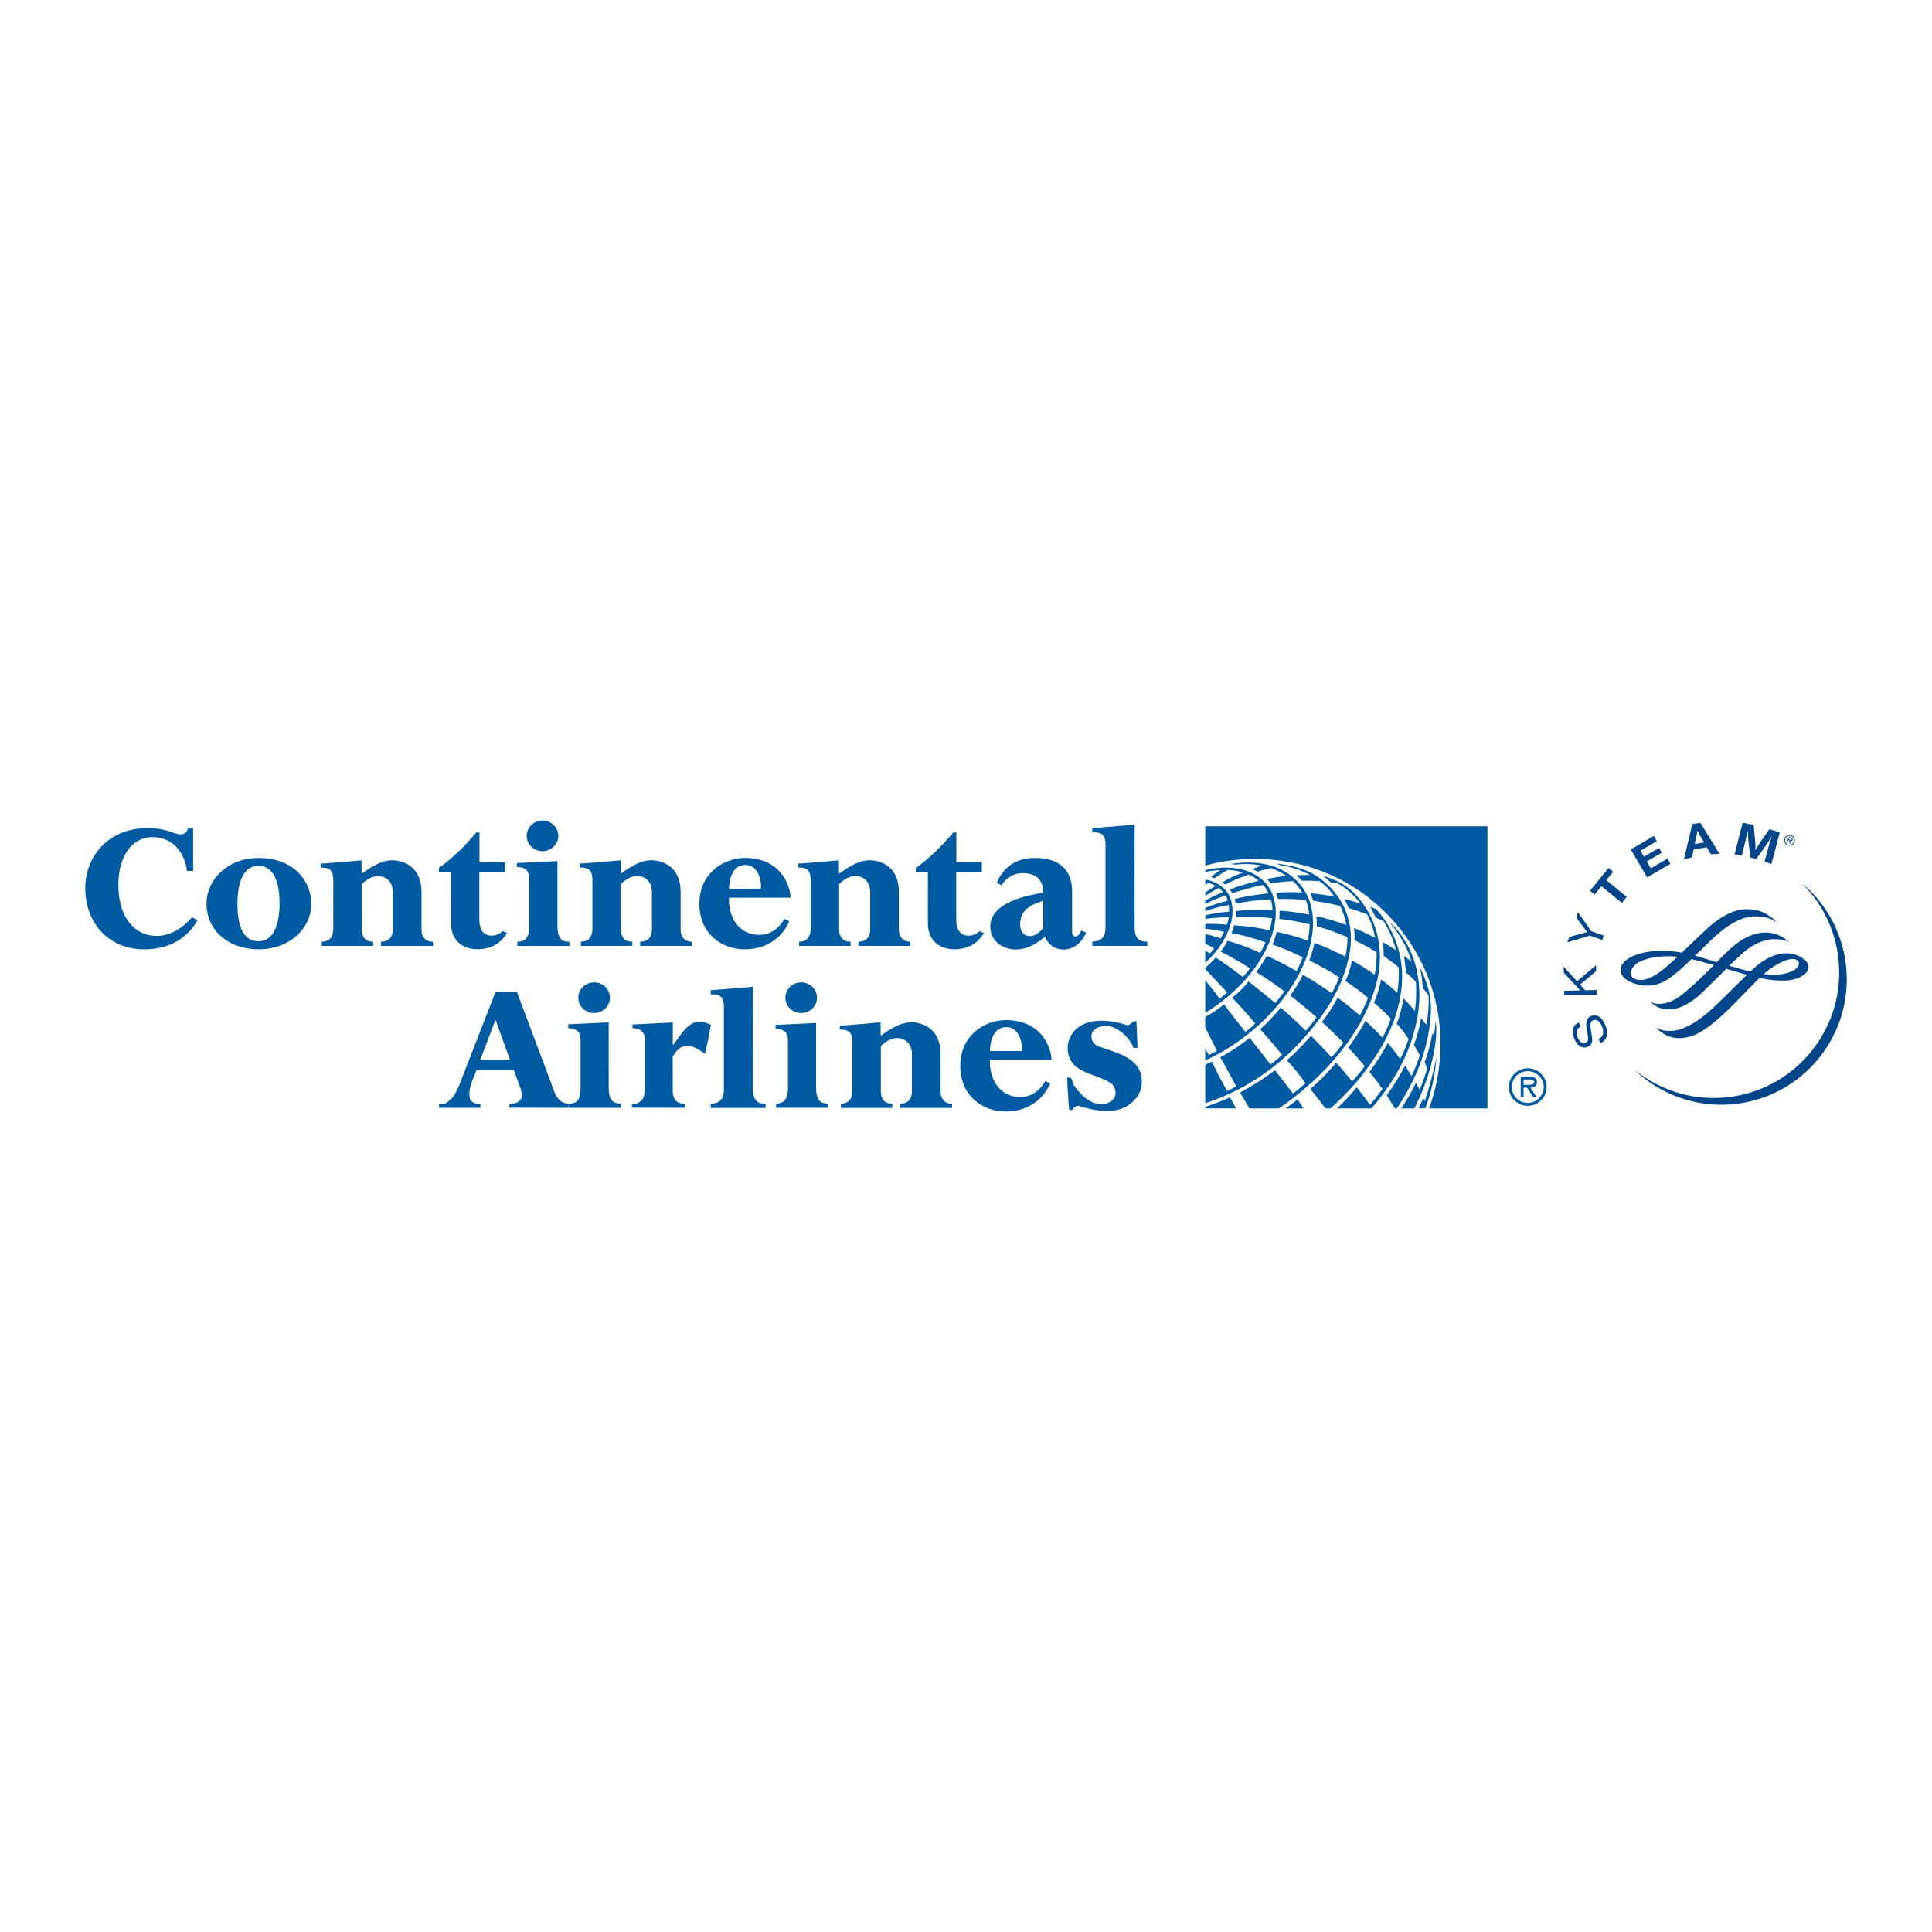 <?xml version="1.0" encoding="utf-8"?>
<!-- Generator: Adobe Illustrator 12.0.0, SVG Export Plug-In . SVG Version: 6.00 Build 51448)  -->
<!DOCTYPE svg PUBLIC "-//W3C//DTD SVG 1.1//EN" "http://www.w3.org/Graphics/SVG/1.1/DTD/svg11.dtd">
<svg  version="1.1" id="Calque_1" xmlns:x="http://ns.adobe.com/Extensibility/1.0/" xmlns:i="http://ns.adobe.com/AdobeIllustrator/10.0/" xmlns:graph="http://ns.adobe.com/Graphs/1.0/"
	 xmlns="http://www.w3.org/2000/svg" xmlns:xlink="http://www.w3.org/1999/xlink" xmlns:a="http://ns.adobe.com/AdobeSVGViewerExtensions/3.0/"
	 width="192.756" height="192.756" viewBox="0 0 192.756 192.756"
	 style="overflow:visible;enable-background:new 0 0 192.756 192.756;" xml:space="preserve">
<g>
	<polygon style="fill-rule:evenodd;clip-rule:evenodd;fill:#FFFFFF;" points="0,0 192.756,0 192.756,192.756 0,192.756 0,0 	"/>
	<path style="fill-rule:evenodd;clip-rule:evenodd;fill:#005AA1;" d="M150.539,108.453c0-1.043,0.831-1.872,1.884-1.872
		c1.054,0,1.883,0.829,1.883,1.872c0,1.039-0.829,1.873-1.883,1.873C151.37,110.326,150.539,109.492,150.539,108.453
		L150.539,108.453z M154.018,108.453c0-0.886-0.733-1.586-1.595-1.586c-0.858,0-1.593,0.7-1.593,1.586
		c0,0.88,0.734,1.583,1.593,1.583C153.284,110.036,154.018,109.333,154.018,108.453L154.018,108.453z M153.315,109.467h-0.347
		l-0.609-0.948h-0.35v0.948h-0.288v-2.052h0.896c0.367,0,0.729,0.101,0.729,0.544c0,0.402-0.285,0.551-0.649,0.56L153.315,109.467
		L153.315,109.467z M152.359,108.23c0.254,0,0.697,0.05,0.697-0.277c0-0.21-0.276-0.252-0.497-0.252h-0.55v0.529H152.359
		L152.359,108.23z"/>
	<path style="fill-rule:evenodd;clip-rule:evenodd;fill:#004489;" d="M179.867,88.196l-0.012,0.01
		c2.047,2.058,3.39,4.833,3.609,7.949c0.483,6.899-4.714,12.877-11.607,13.361c-3.24,0.226-6.277-0.804-8.64-2.674l-0.013,0.016
		c2.451,2.282,5.804,3.584,9.406,3.33c6.895-0.482,12.095-6.462,11.611-13.354C183.979,93.351,182.331,90.297,179.867,88.196
		L179.867,88.196z"/>
	<path style="fill-rule:evenodd;clip-rule:evenodd;fill:#004489;" d="M157.688,102.425c-0.399,0.221-0.487,0.556-0.282,1.071
		c0.187,0.468,0.48,0.674,0.796,0.544c0.254-0.097,0.296-0.316,0.191-0.882l-0.045-0.218c-0.102-0.556-0.121-0.795-0.052-1.036
		c0.063-0.267,0.218-0.443,0.455-0.536c0.563-0.226,1.1,0.125,1.416,0.919c0.347,0.859,0.16,1.509-0.512,1.785l-0.166-0.421
		c0.466-0.197,0.583-0.638,0.333-1.263c-0.204-0.507-0.526-0.734-0.868-0.596c-0.278,0.107-0.338,0.365-0.239,0.943l0.04,0.244
		l0.036,0.215c0.073,0.427,0.081,0.578,0.043,0.761c-0.058,0.231-0.204,0.396-0.438,0.489c-0.53,0.215-1.045-0.098-1.329-0.814
		c-0.312-0.781-0.146-1.355,0.454-1.623L157.688,102.425L157.688,102.425z"/>
	<polygon style="fill-rule:evenodd;clip-rule:evenodd;fill:#004489;" points="157.334,97.905 159.232,96.306 159.244,96.895 
		157.637,98.228 158.156,98.803 159.288,98.778 159.297,99.243 156.071,99.313 156.061,98.851 157.328,98.821 157.502,98.821 
		157.668,98.818 157.56,98.706 157.451,98.589 156.022,97.049 156.006,96.436 157.334,97.905 	"/>
	<path style="fill-rule:evenodd;clip-rule:evenodd;fill:#004489;" d="M158.761,92.909l1.245,0.438l-0.153,0.436l-1.242-0.436
		l-2.229,0.669l0.188-0.531l1.384-0.386l0.171-0.048c0.067-0.022,0.112-0.029,0.234-0.055c-0.11-0.131-0.136-0.158-0.248-0.318
		l-0.854-1.154l0.177-0.508L158.761,92.909L158.761,92.909z"/>
	<polygon style="fill-rule:evenodd;clip-rule:evenodd;fill:#004489;" points="160.947,86.983 160.264,87.82 162.299,89.486 
		161.81,90.081 159.776,88.417 159.094,89.248 158.632,88.868 160.484,86.607 160.947,86.983 	"/>
	<polygon style="fill-rule:evenodd;clip-rule:evenodd;fill:#004489;" points="165.301,83.926 163.676,84.878 164.02,85.475 
		165.515,84.599 165.794,85.077 164.298,85.949 164.699,86.638 166.36,85.664 166.663,86.18 164.335,87.54 162.705,84.752 
		165.002,83.41 165.301,83.926 	"/>
	<path style="fill-rule:evenodd;clip-rule:evenodd;fill:#004489;" d="M171.549,85.178l-0.846,0.058l-0.418-0.699l-1.301,0.209
		l-0.183,0.793l-0.801,0.207l0.847-3.528l0.796-0.126L171.549,85.178L171.549,85.178z M169.701,83.517
		c-0.178-0.295-0.245-0.428-0.348-0.658c-0.025,0.23-0.057,0.401-0.138,0.733l-0.132,0.617l0.938-0.151L169.701,83.517
		L169.701,83.517z"/>
	<path style="fill-rule:evenodd;clip-rule:evenodd;fill:#004489;" d="M176.73,86.212l-0.679-0.257l0.262-0.961
		c0.025-0.11,0.068-0.266,0.126-0.464c0.053-0.201,0.1-0.358,0.135-0.475c0.04-0.129,0.082-0.264,0.125-0.404l0.074-0.229
		c-0.188,0.33-0.264,0.441-0.438,0.704c-0.075,0.117-0.143,0.217-0.2,0.296l-0.916,1.284l-0.587-0.155l-0.184-1.542
		c-0.013-0.078-0.021-0.189-0.03-0.345c-0.012-0.203-0.021-0.356-0.028-0.463c-0.004-0.086-0.004-0.215-0.004-0.392l-0.08,0.392
		c-0.094,0.424-0.138,0.608-0.264,1.115l-0.27,1.041l-0.715-0.112l0.807-3.156l1.088,0.209l0.153,1.494
		c0.038,0.35,0.046,0.643,0.031,1.06c0.12-0.24,0.165-0.318,0.307-0.535c0.092-0.146,0.175-0.27,0.247-0.383l0.851-1.217
		l1.027,0.349L176.73,86.212L176.73,86.212z"/>
	<path style="fill-rule:evenodd;clip-rule:evenodd;fill:#004489;" d="M170.564,92.428c-0.392,0.344-1.17,1.086-1.916,1.806
		l-0.85,0.812c-0.693-0.125-1.379-0.184-2.08-0.184c-1.571,0-3.013,0.434-3.671,1.102c-0.25,0.258-0.375,0.536-0.367,0.828
		c0.017,0.762,0.887,1.146,1.152,1.246c1.397,0.518,2.568,0.367,3.798-0.495c0.68-0.474,1.497-1.237,2.137-1.852
		c0.496,0.114,1.059,0.265,1.667,0.443l0.558,0.16c-0.724,0.711-1.469,1.465-2.157,2.071l-0.054,0.048
		c-0.959,0.844-1.65,1.457-2.654,1.679c-0.701,0.154-1.203,0.008-1.367-0.092c-0.017,0.002-0.037,0.029-0.037,0.029
		c0.578,0.479,1.128,0.75,2.07,0.667c0.9-0.079,1.938-0.643,3.001-1.639l1.432-1.405l1.005-0.997c0,0.003,2.03,0.595,2.03,0.595
		c0.016,0.003,0.038,0.008,0.038,0.008c-0.022,0-1.256,1.223-1.256,1.223l-1.079,1.073c-1.106,1.073-1.707,1.629-2.354,2.089
		c-1.065,0.757-1.982,1.152-2.788,1.205c-0.415,0.029-1.02-0.002-1.521-0.292c-0.021-0.008-0.052,0.021-0.052,0.021
		c0.545,0.464,1.215,1.024,2.365,0.995c1.303-0.039,2.454-0.666,4.25-2.311c0.82-0.754,1.633-1.596,2.348-2.338l1.336-1.354
		c0.879,0.195,1.662,0.276,2.533,0.259c1.264-0.026,2.343-0.63,2.357-1.323c0.011-0.509-0.41-0.784-0.662-0.946
		c-0.207-0.137-0.773-0.452-1.551-0.452c-0.951,0-1.94,0.42-2.943,1.243l-0.667,0.589c0.007-0.002-0.245-0.065-0.245-0.065
		l-1.856-0.524c0.547-0.508,1.015-0.947,1.434-1.322c1.021-0.903,2.142-1.273,2.797-1.315c0.479-0.033,1.312,0.009,1.657,0.252
		c0.016-0.003,0.038-0.037,0.038-0.037c-0.913-0.778-1.704-0.884-2.355-0.884c-0.645,0-1.674,0.203-2.938,1.181
		c-0.512,0.398-1.183,1.068-1.883,1.772c0-0.003-0.94-0.288-0.94-0.288l-0.226-0.072l-0.991-0.299c0.024,0,0.566-0.531,0.566-0.531
		c0.664-0.652,1.291-1.268,1.783-1.683c1.783-1.495,2.904-1.692,3.681-1.698c0.856-0.002,1.533,0.175,2.019,0.524
		c0.013-0.001,0.038-0.034,0.038-0.034c-1.001-0.903-1.722-1.193-2.963-1.206C173.14,90.708,171.837,91.314,170.564,92.428
		L170.564,92.428z M163.562,97.768c-0.576-0.037-0.856-0.272-0.856-0.717c0-0.06,0.038-1.469,3.275-1.631
		c0.367-0.021,0.778-0.033,1.405,0.037c-0.022,0.002-0.367,0.316-0.367,0.316l-0.2,0.186
		C166.039,96.663,164.734,97.852,163.562,97.768L163.562,97.768z M176.656,96.624c0.933-0.626,1.708-0.963,2.188-0.945
		c0.283,0.006,0.625,0.094,0.625,0.444c0,0.363-0.342,0.666-1.018,0.907c-0.591,0.213-1.5,0.264-2.49,0.154
		C176.235,96.939,176.465,96.751,176.656,96.624L176.656,96.624z"/>
	<polygon style="fill-rule:evenodd;clip-rule:evenodd;fill:#004489;" points="170.238,97.315 170.238,98.276 170.238,97.315 	"/>
	<path style="fill-rule:evenodd;clip-rule:evenodd;fill:#004489;" d="M178.056,83.635c0.116-0.271,0.425-0.395,0.696-0.277
		c0.274,0.117,0.396,0.426,0.28,0.695c-0.114,0.271-0.425,0.394-0.697,0.276C178.062,84.212,177.939,83.905,178.056,83.635
		L178.056,83.635z M178.939,84.06c0.12-0.218,0.033-0.49-0.179-0.607c-0.216-0.118-0.488-0.045-0.612,0.173
		c-0.117,0.219-0.034,0.492,0.18,0.609C178.543,84.353,178.818,84.279,178.939,84.06L178.939,84.06z M178.626,84.216l-0.083-0.048
		l-0.025-0.317l-0.087-0.047l-0.128,0.234l-0.071-0.04l0.28-0.507l0.22,0.121c0.092,0.051,0.166,0.125,0.107,0.234
		c-0.054,0.1-0.145,0.098-0.236,0.051L178.626,84.216L178.626,84.216z M178.558,83.781c0.062,0.035,0.166,0.106,0.211,0.026
		c0.029-0.052-0.033-0.099-0.088-0.13l-0.138-0.074l-0.071,0.132L178.558,83.781L178.558,83.781z"/>
	<path style="fill-rule:evenodd;clip-rule:evenodd;fill:#005AA1;" d="M100.394,102.477c-1.254-0.001-1.618,1.357-1.629,2.383
		c0,0,3.188,0.002,3.184,0C102.018,103.913,101.636,102.477,100.394,102.477L100.394,102.477z M100.344,101.776
		c3.441,0.003,4.491,2.523,4.573,3.964h-6.156c-0.076,1.757,0.858,3.707,3.003,3.707c1.417,0,2.164-0.955,2.521-1.585l0.491,0.229
		c-0.533,1.284-1.933,2.81-4.47,2.802c-2.238-0.009-4.498-1.514-4.498-4.551C95.808,103.229,98.318,101.776,100.344,101.776
		L100.344,101.776z"/>
	<path style="fill-rule:evenodd;clip-rule:evenodd;fill:#005AA1;" d="M83.794,102.329C84.6,102.3,87.853,102,87.853,102l0.017,1.331
		c1.078-0.745,2.225-1.538,3.582-1.289c2.005,0.368,2.394,2.007,2.39,3.105c0,0-0.001,3.355,0,3.773
		c0.004,0.508,0.237,1.199,1.148,1.201c-0.002-0.002,0,0.418,0,0.418h-5.184c0,0,0-0.413,0-0.422c0.48,0.002,1.172-0.176,1.176-1.26
		c0-0.611-0.001-2.872,0-3.666c0-0.793-0.349-1.301-0.904-1.518c-0.843-0.329-1.658,0.158-2.196,0.7c0,0,0,4.078,0,4.471
		c0,0.509,0.137,1.274,1.142,1.272l-0.003,0.425h-5.127c0,0,0.001-0.291,0-0.425c0.575,0.002,1.144-0.283,1.147-1.307
		c0,0-0.001-4.223,0-4.759c0.002-0.94-0.223-1.34-1.245-1.332C83.794,102.729,83.794,102.33,83.794,102.329L83.794,102.329z"/>
	<path style="fill-rule:evenodd;clip-rule:evenodd;fill:#005AA1;" d="M56.795,110.105c-1.366,0.029-1.548-1.495-1.953-2.43
		l-3.264-8.691l-2.144-0.007l-3.64,9.352c-0.28,0.597-0.558,1.268-1.181,1.635c-0.154,0.232-0.807,0.171-0.807,0.171l0.003,0.389
		l4.128,0.007l-0.003-0.384c-0.397,0.004-0.797-0.067-1.029-0.469c-0.273-1.048,0.306-2.028,0.658-2.97h3.682l0.738,2.026
		c0.06,0.344,0.178,0.764-0.086,1.034c-0.281,0.347-0.7,0.312-1.078,0.393l0.003,0.352l5.835,0.016L56.795,110.105L56.795,110.105z
		 M47.917,105.729l1.521-3.991l1.438,3.991H47.917L47.917,105.729z"/>
	<path style="fill-rule:evenodd;clip-rule:evenodd;fill:#005AA1;" d="M63.056,110.131c0,0,0.533,0.021,0.676-0.142
		c0.417-0.193,0.532-0.609,0.586-1.012l0.003-5.59c-0.272-0.786-0.799-0.76-1.236-0.812c0.038-0.114,0.017-0.249,0.017-0.364
		l4.025-0.195l-0.004,2.284c0.789-0.983,1.636-2.79,3.234-2.286l0.571,0.225c-0.144,0.938-0.381,1.935-0.582,2.894
		c-0.727-0.472-1.624-1.172-2.511-0.572c-0.32,0.233-0.554,0.542-0.722,0.869l0.004,3.505c0.029,0.477,0.209,0.887,0.555,1.055
		c0.312,0.15,0.674,0.132,0.674,0.132l-0.021,0.403l-5.277-0.011L63.056,110.131L63.056,110.131z"/>
	<path style="fill-rule:evenodd;clip-rule:evenodd;fill:#005AA1;" d="M56.815,110.105c0.845-0.003,1.108-0.477,1.108-1.629
		c0-0.014,0-4.509,0-4.509c-0.001-0.191,0.034-0.788-0.296-1.089c-0.247-0.224-0.613-0.287-0.937-0.293v-0.392l4.039-0.192
		c0,0,0.002,6.504,0,6.489c-0.002,1.519,0.648,1.609,1.198,1.609v0.428h-5.248L56.815,110.105L56.815,110.105z"/>
	<path style="fill-rule:evenodd;clip-rule:evenodd;fill:#005AA1;" d="M70.909,110.11c0.519-0.015,1.311-0.127,1.313-1.382
		c0-0.345,0.001-7.262,0-8.302c-0.002-0.814-0.248-1.294-1.315-1.211v-0.424l4.222-0.342c0,0-0.01,8.29,0,10.263
		c0.007,1.186,0.545,1.407,1.255,1.405c-0.003,0.002,0,0.422,0,0.422h-5.475C70.909,110.54,70.902,110.107,70.909,110.11
		L70.909,110.11z"/>
	<path style="fill-rule:evenodd;clip-rule:evenodd;fill:#005AA1;" d="M77.43,110.103c0.845-0.002,1.187-0.472,1.186-1.615
		c-0.001-1.937,0-4.476,0-4.476c-0.001-0.189,0.036-0.782-0.296-1.081c-0.246-0.221-0.613-0.282-0.938-0.288v-0.391l4.042-0.19
		c0,0,0.002,5.214,0,6.439c-0.003,1.509,0.649,1.6,1.198,1.6v0.425H77.43V110.103L77.43,110.103z"/>
	<path style="fill-rule:evenodd;clip-rule:evenodd;fill:#005AA1;" d="M79.932,101.069c0.874,0,1.579-0.686,1.579-1.53
		c0-0.847-0.705-1.531-1.579-1.531c-0.87,0-1.577,0.685-1.577,1.531C78.355,100.384,79.062,101.069,79.932,101.069L79.932,101.069z"
		/>
	<path style="fill-rule:evenodd;clip-rule:evenodd;fill:#005AA1;" d="M59.273,101.069c0.873,0,1.579-0.686,1.579-1.53
		c0-0.847-0.707-1.531-1.579-1.531c-0.871,0-1.578,0.685-1.578,1.531C57.695,100.384,58.402,101.069,59.273,101.069L59.273,101.069z
		"/>
	<path style="fill-rule:evenodd;clip-rule:evenodd;fill:#005AA1;" d="M106.476,107.53c0.651-0.215,0.426,0.632,0.773,0.877
		c0.72,1.049,1.82,1.997,3.161,1.698c0.305-0.138,0.667-0.332,0.817-0.659c0.17-0.461,0.029-0.979-0.297-1.301
		c-1.468-1.119-4.19-0.941-4.403-3.355c-0.064-0.922,0.312-1.709,1.017-2.271c1.295-0.99,3.387-0.739,4.829-0.255
		c0.462,0.131,0.573-0.502,1.013-0.372l0.1,2.646l-0.383,0.021c-0.352-0.897-1.242-1.829-2.185-2.108
		c-0.46-0.131-1.074-0.087-1.495,0.109c-0.286,0.175-0.532,0.465-0.529,0.809c-0.017,0.402,0.197,0.747,0.546,0.954
		c1.674,0.696,4.399,1.055,4.479,3.49c0.046,0.9-0.35,1.651-1.036,2.214c-1.351,1.239-3.655,0.818-5.213,0.315
		c-0.268-0.037-0.518,0.08-0.63,0.33l0.001,0.058l-0.363,0.022C106.571,109.717,106.505,108.625,106.476,107.53L106.476,107.53z"/>
	<path style="fill-rule:evenodd;clip-rule:evenodd;fill:#005AA1;" d="M148.403,82.437v28.148h-5.831
		c1.233-3.235,1.509-7.234,0.639-10.742c-1.054-4.453-3.971-8.687-8.104-11.302c-3.905-2.484-8.864-3.464-13.739-2.457l-1.123,0.272
		v-3.919H148.403L148.403,82.437z M127.997,86.852c-1.496-0.828-3.469-0.947-5.233-0.646l0.623,0.07l0.09-0.042
		c0.818-0.061,1.679-0.033,2.441,0.133c-0.25,0.07-0.678,0.211-0.979,0.338c0.17,0.061,0.385,0.173,0.534,0.267
		c0.325-0.116,1.004-0.297,1.338-0.365c0.294,0.09,1.057,0.44,1.528,0.786c-0.559,0.059-1.324,0.168-1.937,0.31
		c0.145,0.13,0.269,0.278,0.375,0.445c0.599-0.111,1.47-0.212,2.223-0.239c0.381,0.331,0.692,0.726,0.904,1.139
		c-0.828-0.058-1.929-0.042-2.603,0.029c0.067,0.122,0.163,0.43,0.206,0.616c0.835-0.036,2.204,0.024,2.772,0.106
		c0.188,0.453,0.297,0.939,0.339,1.451c-0.956-0.189-2.081-0.348-2.959-0.39c0.011,0.283-0.001,0.554-0.029,0.817
		c1.049,0.11,2.062,0.299,3.044,0.554c-0.01,0.498-0.085,1.119-0.22,1.597c-0.778-0.277-2.021-0.646-3.075-0.859
		c-0.108,0.432-0.244,0.855-0.43,1.268c1.027,0.343,2.046,0.792,3.021,1.274c-0.161,0.464-0.392,0.981-0.611,1.365
		c-0.975-0.546-1.98-1.085-2.975-1.51c-0.302,0.549-0.681,1.141-1.047,1.621c0.971,0.59,1.891,1.231,2.801,1.914
		c-0.273,0.401-0.664,0.881-0.901,1.164c-0.871-0.725-2.663-2.148-2.663-2.148c-0.531,0.635-0.981,1.11-1.646,1.621
		c0.738,0.756,1.701,1.828,2.301,2.573c-0.308,0.327-0.612,0.582-0.976,0.834c-0.732-0.898-1.61-2.029-2.124-2.738
		c-0.717,0.562-1.154,0.867-1.886,1.246v1.051l1.164,2.329c-0.266,0.167-0.479,0.274-0.816,0.417l-0.348-0.679v1.224
		c4.49-1.993,9.057-6.388,10.386-11.162c0.487-1.648,0.572-3.775-0.221-5.311C129.943,88.309,128.997,87.365,127.997,86.852
		L127.997,86.852z M127.327,86.157c0.196,0.064,0.383,0.153,0.57,0.233l0.104-0.018c0.958,0.158,1.876,0.477,2.696,0.927
		c-0.445,0.002-0.906-0.003-1.354,0.032c0.188,0.169,0.384,0.363,0.547,0.54c0.6-0.01,1.186,0.003,1.761,0.041
		c0.568,0.418,1.151,0.98,1.476,1.557c-0.667-0.15-1.583-0.283-2.403-0.352c0.107,0.243,0.216,0.494,0.305,0.752
		c0.907,0.133,1.811,0.299,2.686,0.521c0.288,0.599,0.513,1.231,0.604,1.894c-0.967-0.343-1.959-0.67-2.974-0.875
		c0.024,0.324,0.027,0.665,0.028,0.999c1.05,0.302,2.073,0.654,3.065,1.102c0.002,0.675-0.066,1.315-0.219,1.924
		c-0.998-0.497-2.017-0.987-3.072-1.347c-0.134,0.594-0.309,1.17-0.52,1.731c1.019,0.52,2.027,1.051,2.986,1.678
		c-0.18,0.516-0.446,1.076-0.754,1.578c-0.942-0.645-1.888-1.271-2.871-1.817c-0.336,0.693-0.755,1.406-1.262,2.06
		c0.879,0.689,1.773,1.406,2.62,2.173c-0.278,0.419-0.649,0.902-1.07,1.344c-0.617-0.65-1.646-1.572-2.501-2.297
		c-0.607,0.732-1.327,1.542-2.049,2.144c0.551,0.581,2.187,2.551,2.187,2.551c-0.328,0.327-0.733,0.66-1.154,0.963
		c0,0-1.666-2.142-2.082-2.656c-0.987,0.783-1.777,1.332-2.934,1.943c0.462,0.782,1.597,2.896,1.597,2.896
		c-0.29,0.18-0.599,0.348-0.906,0.458c-0.533-0.89-1.179-2.182-1.521-2.919c-0.332,0.184-0.668,0.299-0.668,0.299v3.853
		c3.481-1.13,6.689-3.129,9.407-6.023c2.474-2.679,4.429-5.576,5.011-9.033c0.464-2.76-0.449-5.357-2.641-7.114
		C130.697,86.756,129.048,86.36,127.327,86.157L127.327,86.157z M126.17,87.997c-1.525-1.542-3.865-1.67-5.925-1.186
		c0.002-0.001,0,0.187,0,0.187c0.429-0.092,0.99-0.179,1.499-0.179c-0.334,0.204-0.651,0.448-0.943,0.688
		c0.123,0.027,0.257,0.067,0.372,0.119c0.468-0.332,0.916-0.621,1.291-0.825c0.484,0.003,1.116,0.095,1.529,0.259
		c-0.679,0.244-1.501,0.621-2.03,0.975c0.097,0.055,0.201,0.138,0.276,0.218c0.649-0.346,1.587-0.749,2.354-0.993
		c0.362,0.144,0.751,0.402,0.976,0.619c-0.98,0.231-1.919,0.49-2.867,0.874c0.096,0.107,0.191,0.271,0.238,0.372
		c0.686-0.244,2.023-0.634,3.078-0.835c0.191,0.206,0.421,0.534,0.537,0.841c-1.158,0.119-2.487,0.322-3.378,0.576
		c0.054,0.151,0.088,0.297,0.116,0.438c1.1-0.21,2.309-0.37,3.494-0.416c0.106,0.34,0.164,0.704,0.168,1.077
		c-1.181-0.074-2.533-0.025-3.608,0.085c0,0.141-0.02,0.419-0.038,0.593c1.088-0.033,2.306-0.021,3.609,0.127
		c-0.046,0.351-0.131,0.809-0.246,1.201c-1.215-0.277-2.324-0.411-3.546-0.493c-0.047,0.237-0.148,0.525-0.263,0.771
		c1.145,0.213,2.289,0.529,3.396,0.924c-0.154,0.359-0.33,0.707-0.521,1.048c-0.828-0.39-2.295-0.938-3.26-1.205
		c-0.156,0.319-0.424,0.758-0.692,1.08c0.692,0.339,2.021,1.088,2.929,1.674c-0.218,0.292-0.459,0.594-0.717,0.862
		c-0.879-0.687-1.755-1.332-2.71-1.94c-0.308,0.35-0.687,0.729-1.043,1.032v0.109l2.195,2.338c-0.241,0.221-0.492,0.425-0.751,0.613
		l-1.442-1.845l-0.002,3.261c2.232-1.31,4.493-3.458,5.761-5.734c1.037-1.822,1.817-4.292,0.817-6.387
		C126.644,88.593,126.456,88.279,126.17,87.997L126.17,87.997z M132.73,88.019l0.647,0.077c0.65,0.338,1.247,0.814,1.783,1.378
		c0.198,0.217,0.407,0.436,0.548,0.67c-0.536-0.152-1.057-0.336-1.607-0.454c0.187,0.292,0.321,0.578,0.459,0.914
		c0.617,0.175,1.226,0.39,1.826,0.607c0.385,0.728,0.665,1.511,0.799,2.338c-0.691-0.346-1.381-0.683-2.097-0.962
		c0.055,0.405,0.071,0.822,0.055,1.225c0.783,0.359,1.658,0.841,2.201,1.188c0.019,0.572-0.037,1.588-0.204,2.239
		c-0.623-0.455-1.526-1.041-2.252-1.415c-0.103,0.56-0.366,1.438-0.648,2.055c0.766,0.515,1.521,1.046,2.246,1.668
		c-0.225,0.607-0.504,1.193-0.81,1.763c-0.726-0.621-1.457-1.217-2.221-1.788c-0.434,0.855-0.917,1.628-1.571,2.435
		c0.735,0.675,1.437,1.337,2.137,2.063c-0.342,0.499-0.725,0.99-1.175,1.457c-0.67-0.718-1.356-1.454-2.054-2.139
		c-0.729,0.841-1.548,1.716-2.404,2.438c0.396,0.411,1.247,1.408,1.867,2.299c-0.425,0.365-0.823,0.711-1.251,1.023l-1.804-2.328
		c-1.115,0.866-2.295,1.585-3.483,2.232l0.949,1.582h2.936c4.482-3.066,8.538-7.615,9.783-12.689
		c0.757-3.109,0.041-6.288-2.102-8.601c-1.142-1.23-2.407-1.645-3.306-1.92C132.208,87.525,132.473,87.755,132.73,88.019
		L132.73,88.019z M120.247,87.759v0.544l0.305-0.213c0.25,0.062,0.541,0.186,0.732,0.312c-0.35,0.206-0.71,0.411-1.036,0.63v0.341
		c0.433-0.265,0.941-0.573,1.346-0.777c0.161,0.104,0.308,0.257,0.421,0.412c-0.582,0.231-1.392,0.626-1.77,0.827v0.349
		c0.645-0.312,1.357-0.628,2.036-0.837c0.089,0.154,0.175,0.349,0.208,0.526c-0.721,0.14-1.555,0.444-2.241,0.709v0.32
		c0.722-0.25,1.695-0.506,2.33-0.61c0.049,0.208,0.056,0.47,0.057,0.658c-0.958,0.09-1.604,0.204-2.383,0.361v0.364
		c0.692-0.092,1.845-0.179,2.345-0.158c-0.048,0.25-0.104,0.512-0.199,0.738c-0.575-0.051-1.501-0.094-2.15-0.077
		c-0.002,0.001-0.002,0.489-0.002,0.489c0.633,0.033,1.324,0.189,1.881,0.296c-0.074,0.193-0.216,0.463-0.338,0.658
		c-0.433-0.145-1.068-0.347-1.543-0.42v0.963c0.306,0.135,0.743,0.354,0.891,0.45c-0.095,0.148-0.297,0.393-0.435,0.514
		c-0.2-0.135-0.456-0.286-0.456-0.286v1.228c0.51-0.496,1.007-1.019,1.401-1.572c0.981-1.416,1.76-3.251,1.053-5.024
		C122.272,88.503,121.236,87.892,120.247,87.759L120.247,87.759z M136.692,90.472c0.205,0.347,0.4,0.704,0.563,1.066l0.782,0.362
		c0.556,0.904,0.997,1.859,1.238,2.896c-0.432-0.274-0.87-0.556-1.311-0.796c0.069,0.469,0.086,0.894,0.098,1.39
		c0.496,0.346,1.011,0.711,1.489,1.139c0.045,0.868-0.014,1.728-0.147,2.53c-0.527-0.51-1.074-0.96-1.612-1.336
		c-0.132,0.742-0.399,1.582-0.71,2.331c0.547,0.438,1.151,1.011,1.677,1.588c-0.229,0.663-0.501,1.285-0.833,1.884
		c-0.529-0.572-1.112-1.171-1.696-1.676c-0.353,0.694-1.075,1.813-1.711,2.676c0.578,0.597,1.117,1.219,1.646,1.84
		c-0.377,0.53-0.806,1.035-1.25,1.522c-0.538-0.62-1.043-1.258-1.605-1.863c-0.851,0.99-1.563,1.762-2.58,2.618
		c0.604,0.728,1.509,1.938,1.509,1.938h0.516c0.951-0.847,1.87-1.798,2.696-2.759c2.056-2.508,3.68-5.191,4.248-8.309
		c0.614-3.271-0.246-6.454-2.407-8.818L136.692,90.472L136.692,90.472z M138.743,92.106l-0.008,0.025
		c0.938,1.154,1.683,2.391,2.071,3.768l-0.008,0.016l-0.725-0.547c0.094,0.559,0.165,1.077,0.186,1.662
		c0.339,0.26,0.714,0.597,1.008,0.947c0.048,0.951,0.048,1.962-0.117,2.896c-0.323-0.435-0.611-0.744-1.12-1.254
		c-0.113,0.693-0.37,1.777-0.683,2.504c0.441,0.483,0.899,1.094,1.184,1.538c-0.166,0.572-0.489,1.338-0.832,1.983
		c-0.41-0.527-0.697-0.954-1.233-1.582c-0.531,0.976-1.15,1.967-1.835,2.88c0.466,0.548,0.891,1.123,1.3,1.703
		c-0.387,0.538-0.796,1.067-1.25,1.572c-0.424-0.582-0.871-1.165-1.312-1.736c-0.616,0.713-1.24,1.445-1.99,2.104h3.458
		c2.226-2.585,3.841-5.441,4.498-8.671c0.68-3.257,0.142-6.7-1.956-9.154C139.185,92.543,138.98,92.269,138.743,92.106
		L138.743,92.106z M141.693,96.632c0.134,0.625,0.193,1.138,0.271,1.952c0.259,0.283,0.567,0.755,0.567,0.755
		c0.032,0.953-0.025,1.912-0.222,2.895l-0.523-0.646c-0.159,0.901-0.383,1.741-0.714,2.666l0.583,1.011
		c-0.174,0.6-0.505,1.434-0.825,2.101c-0.216-0.353-0.423-0.739-0.646-1.049c-0.521,1.016-1.144,2.007-1.823,2.96l0.812,1.31
		c0.003,0,0.185,0,0.188,0c1.955-2.906,3.267-6.106,3.401-9.749c0.064-1.526-0.41-2.853-0.986-4.123L141.693,96.632L141.693,96.632z
		 M143.245,101.854c-0.061,0.487-0.098,0.98-0.186,1.444l-0.154-0.21c-0.166,0.999-0.408,1.925-0.754,2.853l0.242,0.664
		c-0.2,0.674-0.45,1.39-0.771,2.142c-0.075-0.229-0.217-0.501-0.348-0.712c-0.433,0.861-0.945,1.781-1.46,2.55l1.294-0.002
		c0.708-1.365,1.259-2.812,1.667-4.307c0.339-1.396,0.65-2.892,0.479-4.422H143.245L143.245,101.854z M143.33,105.421
		c-0.273,1.422-0.763,3.187-1.178,4.443c-0.05-0.098-0.096-0.194-0.139-0.3c-0.191,0.39-0.487,1.017-0.487,1.017h0.666
		C142.765,109.23,143.167,107.284,143.33,105.421L143.33,105.421z M122.711,109.479c-0.809,0.37-1.617,0.678-2.466,0.949
		l0.002,0.152h3.081L122.711,109.479L122.711,109.479z M129.464,109.687c-0.321,0.229-0.731,0.593-1.221,0.898h1.809
		C130.052,110.585,129.66,109.998,129.464,109.687L129.464,109.687z"/>
	<path style="fill-rule:evenodd;clip-rule:evenodd;fill:#005AA1;" d="M14.731,82.623c2.021,0.004,2.553,0.623,3.31,0.622
		c0.55,0,0.666-0.429,0.708-0.585l0.52-0.004v4.239h-0.617c-0.133-1.303-1.032-3.376-3.469-3.373
		c-2.036,0.003-3.378,1.962-3.375,4.75c0.003,3.14,1.51,5.103,3.866,5.103c1.404,0,2.728-0.931,3.48-1.859l0.549,0.285
		c-0.964,1.769-2.79,2.915-5.296,2.917c-3.611,0.002-5.9-2.655-5.903-6.138C8.502,85.624,10.681,82.61,14.731,82.623L14.731,82.623z
		 M25.794,86.384c-1.509,0.004-2.099,1.636-2.104,3.76c-0.006,2.35,0.63,3.765,2.106,3.767c1.423,0.002,2.095-1.539,2.096-3.767
		C27.893,87.978,27.287,86.381,25.794,86.384L25.794,86.384z M25.792,85.601c3.504-0.012,5.261,2.305,5.265,4.541
		c0.005,2.569-2.251,4.575-5.227,4.57c-3.223-0.004-5.236-2.046-5.228-4.567C20.61,87.849,22.619,85.611,25.792,85.601
		L25.792,85.601z M32.006,86.166c0.805-0.028,4.06-0.329,4.06-0.329l0.016,1.332c1.079-0.746,2.225-1.541,3.581-1.291
		c2.006,0.369,2.394,2.007,2.391,3.106c0,0-0.002,3.356,0,3.774c0.003,0.508,0.237,1.199,1.146,1.201c-0.001-0.001,0,0.419,0,0.419
		h-5.184c0,0,0.001-0.414,0-0.423c0.48,0.002,1.173-0.175,1.175-1.26c0.002-0.61,0-2.873,0-3.665c0.002-0.792-0.348-1.3-0.905-1.517
		c-0.842-0.329-1.658,0.155-2.194,0.701c0,0,0.001,4.076,0.001,4.469c0,0.511,0.136,1.275,1.141,1.274l-0.003,0.423h-5.128
		c0,0,0.002-0.289,0-0.423c0.575,0.001,1.145-0.285,1.148-1.307c0,0-0.001-4.223,0-4.761c0.002-0.939-0.223-1.339-1.245-1.33
		C32.006,86.564,32.006,86.166,32.006,86.166L32.006,86.166z M43.785,86.587c1.375-0.926,2.784-2.379,3.744-3.539h0.307v2.992h2.542
		v0.942l-2.555,0c0,0-0.005,2.938,0,4.75c0.002,1.081,0.447,1.618,1.259,1.617c0.388-0.002,0.784-0.172,1.062-0.456l0.442,0.191
		c-0.672,1.11-1.693,1.62-2.92,1.62c-1.878,0.004-2.676-1.236-2.673-2.602c0.002-1.156,0.002-5.123,0.002-5.123h-1.21V86.587
		L43.785,86.587z M74.364,86.298c-1.253,0-1.618,1.357-1.628,2.382c0,0,3.189,0.003,3.184,0
		C75.987,87.735,75.606,86.299,74.364,86.298L74.364,86.298z M74.315,85.599c3.44,0.002,4.491,2.522,4.572,3.962h-6.155
		c-0.079,1.757,0.858,3.709,3.002,3.709c1.417,0,2.164-0.958,2.52-1.587l0.493,0.23c-0.533,1.284-1.934,2.808-4.47,2.8
		c-2.238-0.006-4.499-1.513-4.499-4.551C69.778,87.05,72.29,85.598,74.315,85.599L74.315,85.599z M104.086,92.546l-0.001-2.689
		c-1.71,0.577-2.304,1.154-2.303,2.44c0.002,0.55,0.307,1.099,0.999,1.099C103.36,93.397,103.897,92.86,104.086,92.546
		L104.086,92.546z M101.331,94.733c-1.404-0.001-2.528-0.943-2.529-2.261c0-2.524,3.812-3.139,5.287-3.418
		c-0.003-1.673-1.236-1.941-2.031-1.938c-1.248,0.003-1.897,0.813-2.128,1.203l-0.47-0.229c0.357-0.959,1.361-2.487,3.776-2.49
		c2.698-0.002,3.727,1.417,3.728,3.325c0,0,0,3.418,0,3.99c0.002,0.404,0.175,0.524,0.342,0.524
		c0.275-0.001,0.489-0.383,0.579-0.608l0.48,0.218c-0.293,0.772-1.118,1.688-2.24,1.687c-1.137-0.003-1.652-0.762-1.881-1.283
		C103.802,93.842,102.713,94.735,101.331,94.733L101.331,94.733z M108.984,93.946c0.519-0.014,1.31-0.128,1.311-1.384
		c0-0.342,0.003-7.259,0-8.299c-0.001-0.816-0.246-1.293-1.313-1.211v-0.425l4.224-0.343c0,0-0.012,8.292,0,10.264
		c0.006,1.186,0.543,1.407,1.255,1.405c-0.004,0.002,0,0.423,0,0.423h-5.476C108.984,94.376,108.979,93.943,108.984,93.946
		L108.984,93.946z M51.62,93.956c0.846,0,1.188-0.468,1.187-1.613c-0.001-1.938,0-4.476,0-4.476
		c-0.001-0.189,0.034-0.784-0.297-1.08c-0.246-0.223-0.613-0.285-0.937-0.29v-0.389l4.042-0.192c0,0,0.003,5.214,0,6.441
		c-0.001,1.506,0.649,1.599,1.2,1.599v0.424H51.62V93.956L51.62,93.956z M54.124,84.924c0.872,0,1.579-0.686,1.579-1.532
		c0-0.845-0.707-1.531-1.579-1.531c-0.872,0-1.578,0.686-1.578,1.531C52.545,84.239,53.252,84.924,54.124,84.924L54.124,84.924z
		 M57.858,86.163c0.807-0.028,4.06-0.33,4.06-0.33l0.015,1.333c1.079-0.747,2.225-1.541,3.581-1.292
		c2.007,0.369,2.395,2.006,2.392,3.107c0,0-0.003,3.354,0,3.772c0.003,0.508,0.237,1.199,1.146,1.202c-0.002-0.002,0,0.417,0,0.417
		h-5.183c0,0,0.001-0.414,0-0.422c0.48,0.002,1.173-0.175,1.175-1.26c0.001-0.61-0.001-2.873,0-3.665
		c0.001-0.792-0.348-1.3-0.904-1.518c-0.842-0.329-1.659,0.156-2.196,0.7c0,0,0.001,4.078,0.001,4.47
		c0,0.51,0.137,1.275,1.142,1.274l-0.002,0.424h-5.128c0,0,0.001-0.29,0-0.424c0.575,0.001,1.145-0.284,1.147-1.308
		c0,0-0.002-4.221,0-4.76c0.003-0.94-0.222-1.339-1.244-1.33C57.859,86.563,57.859,86.163,57.858,86.163L57.858,86.163
		L57.858,86.163z M79.635,86.163c0.805-0.028,4.058-0.33,4.058-0.33l0.017,1.333c1.078-0.747,2.225-1.541,3.58-1.292
		c2.007,0.369,2.395,2.006,2.391,3.107c0,0-0.001,3.354,0,3.772c0.003,0.508,0.237,1.199,1.146,1.202c-0.002-0.002,0,0.417,0,0.417
		h-5.182c0,0,0-0.414,0-0.422c0.479,0.002,1.172-0.175,1.174-1.26c0.002-0.61-0.002-2.873,0-3.665
		c0.002-0.792-0.348-1.3-0.904-1.518c-0.843-0.329-1.658,0.156-2.196,0.7c0,0,0.001,4.078,0.001,4.47
		c0,0.51,0.136,1.275,1.142,1.274l-0.003,0.424h-5.128c0,0,0.002-0.29,0-0.424c0.575,0.001,1.144-0.284,1.148-1.308
		c0,0-0.002-4.221,0-4.76c0.001-0.94-0.223-1.339-1.245-1.33C79.635,86.563,79.635,86.163,79.635,86.163L79.635,86.163z
		 M91.364,86.593c1.375-0.925,2.785-2.379,3.745-3.538h0.307v2.991h2.541v0.942h-2.553c0,0-0.004,2.938,0,4.75
		c0.003,1.082,0.448,1.617,1.259,1.616c0.387-0.001,0.783-0.17,1.061-0.455l0.442,0.192c-0.67,1.109-1.692,1.618-2.918,1.621
		c-1.878,0.002-2.678-1.237-2.674-2.602c0.002-1.158,0.002-5.124,0.002-5.124h-1.21V86.593L91.364,86.593z"/>
</g>
</svg>
